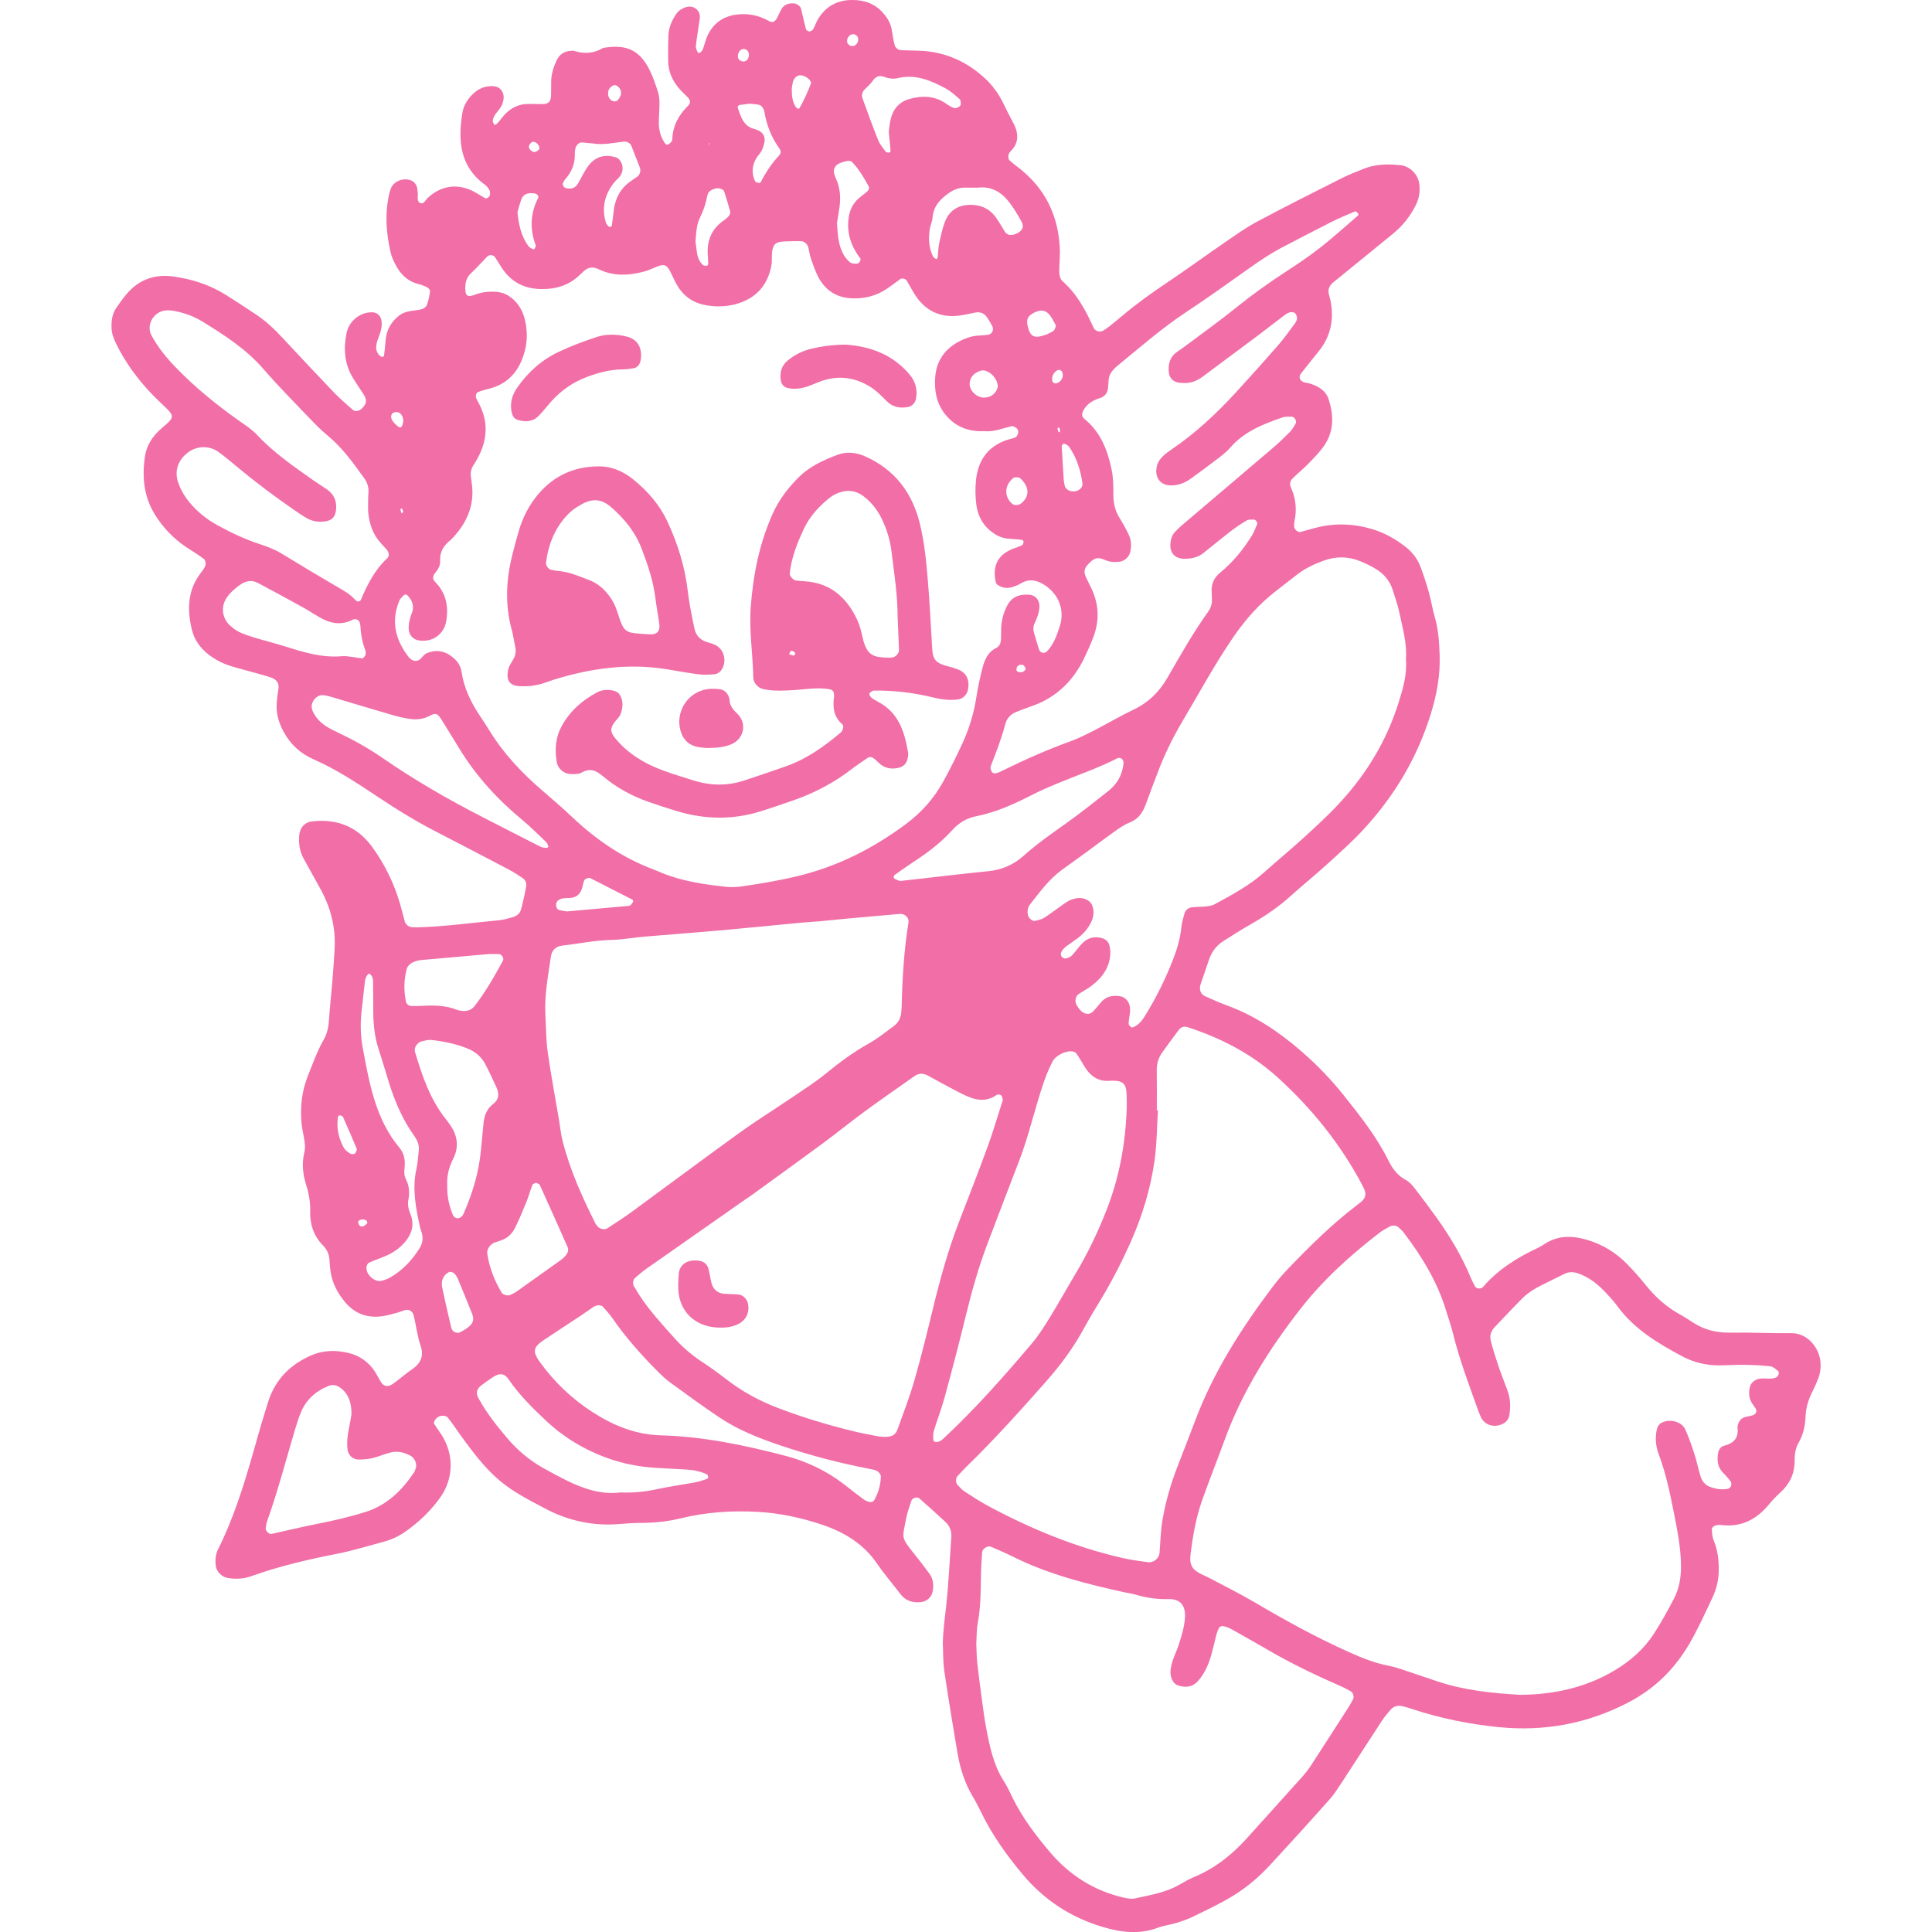 <?xml version="1.0" encoding="UTF-8"?>
<svg id="Layer_1" xmlns="http://www.w3.org/2000/svg" viewBox="0 0 600 600">
  <defs>
    <style>
      .cls-1 {
        fill: #f16ea7;
      }
    </style>
  </defs>
  <path class="cls-1" d="M565.1,421.56c-.7-3.38-3.94-7.57-8.73-7.53-6.36.06-12.72-.26-19.07-.16-4.05.06-7.75-.79-11.16-2.93-1.45-.91-2.87-1.87-4.37-2.7-4.14-2.28-7.58-5.31-10.53-8.99-1.83-2.29-3.79-4.48-5.83-6.59-3.46-3.58-7.6-6.13-12.38-7.57-4.63-1.39-9.15-1.53-13.39,1.27-.61.4-1.24.8-1.9,1.11-6.48,3.03-12.47,6.74-17.2,12.23-.64.74-2.1.53-2.52-.29-.44-.87-.9-1.72-1.27-2.62-2.72-6.59-6.35-12.67-10.48-18.46-2.27-3.18-4.62-6.32-7.01-9.41-.73-.95-1.62-1.91-2.65-2.46-2.51-1.34-4.11-3.41-5.33-5.87-3.71-7.52-8.87-14.05-14.06-20.54-3.98-4.98-8.42-9.55-13.23-13.71-6.88-5.95-14.37-10.97-23.01-14.12-2.29-.83-4.52-1.85-6.75-2.85-1.4-.63-1.91-2.1-1.37-3.7.86-2.55,1.74-5.09,2.61-7.63.82-2.39,2.23-4.36,4.36-5.72,2.89-1.84,5.78-3.67,8.75-5.36,4.48-2.56,8.68-5.46,12.51-8.93,3.63-3.28,7.44-6.35,11.06-9.64,3.8-3.45,7.66-6.87,11.14-10.63,9.77-10.54,16.97-22.59,21.18-36.45,1.8-5.93,2.85-11.83,2.62-18.01-.14-3.92-.38-7.8-1.49-11.6-.75-2.57-1.16-5.25-1.88-7.84-.72-2.58-1.57-5.14-2.5-7.65-.95-2.57-2.57-4.73-4.74-6.41-3.12-2.41-6.51-4.35-10.31-5.47-5.99-1.77-12.02-1.98-18.08-.28-1.41.4-2.82.79-4.24,1.16-.79.2-2-.89-1.95-1.74.02-.48-.02-.98.08-1.45.84-3.71.44-7.29-1.12-10.75-.47-1.03-.1-2.01.57-2.69,1.54-1.57,3.3-2.92,4.82-4.5,1.85-1.94,3.82-3.85,5.25-6.08,2.85-4.42,2.66-9.31,1.08-14.12-.53-1.6-1.77-2.93-3.36-3.75-.65-.33-1.31-.66-2-.89-.69-.23-1.44-.3-2.14-.5-1.4-.41-1.89-1.65-1.06-2.72,1.81-2.31,3.63-4.61,5.48-6.88,3.81-4.69,4.86-10.02,3.68-15.86-.19-.95-.58-1.89-.61-2.85-.02-.66.28-1.45.71-1.97.61-.74,1.44-1.3,2.2-1.92,5.68-4.63,11.38-9.26,17.06-13.9,3.07-2.51,5.49-5.54,7.24-9.12,1.01-2.06,1.28-4.19.99-6.42-.37-2.92-2.88-5.47-5.81-5.79-3.92-.43-7.83-.37-11.56,1.15-2.26.92-4.55,1.79-6.73,2.89-8.73,4.4-17.47,8.79-26.1,13.39-3.44,1.83-6.65,4.11-9.87,6.32-6.05,4.15-11.97,8.49-18.06,12.57-4.88,3.27-9.66,6.67-14.14,10.47-1.31,1.11-2.64,2.18-3.98,3.25-.57.45-1.19.86-1.8,1.26-1.03.68-2.6.3-3.11-.83-2.41-5.39-5.15-10.53-9.7-14.52-.63-.55-.91-1.77-.94-2.69-.06-2.19.24-4.4.19-6.59-.26-10.65-4.4-19.4-12.91-25.96-.96-.74-1.93-1.47-2.8-2.31-.28-.27-.33-.9-.28-1.34.05-.45.27-.98.59-1.29,2.99-2.93,2.52-6.06.7-9.36-1.06-1.92-2.01-3.9-2.99-5.87-1.43-2.88-3.3-5.43-5.67-7.6-5.6-5.15-12.16-8.1-19.8-8.48-2.19-.11-4.39-.05-6.57-.26-.57-.06-1.37-.78-1.54-1.34-.47-1.63-.66-3.35-.96-5.03-.36-1.99-1.36-3.65-2.69-5.12C271.67,1.08,268.36-.05,264.46,0c-4.57.06-7.98,2.01-10.35,5.83-.64,1.03-1,2.22-1.6,3.27-.2.35-.76.66-1.16.67-.35.01-.95-.36-1.03-.67-.58-2.12-1.03-4.26-1.55-6.39-.19-.78-1.3-1.61-2.21-1.66-1.54-.08-2.94.26-3.81,1.66-.51.83-.85,1.75-1.3,2.61-.77,1.51-1.45,1.88-2.82,1.12-3.11-1.73-6.4-2.36-9.91-1.91-4.22.54-7.26,2.76-9.03,6.61-.61,1.32-.9,2.79-1.41,4.16-.15.4-.51.74-.85,1.03-.15.13-.65.14-.67.07-.28-.66-.74-1.38-.67-2.03.33-2.91.85-5.79,1.24-8.69.32-2.42-1.93-4.22-4.27-3.47-1.18.38-2.24.98-2.97,2.03-1.43,2.04-2.41,4.27-2.51,6.78-.1,2.68-.12,5.38-.07,8.06.06,3.04,1.22,5.72,3.11,8.06.92,1.13,2.03,2.1,3.04,3.17.77.81.85,1.73.01,2.55-2.92,2.85-4.71,6.2-4.88,10.33,0,.24-.03.53-.17.7-.29.34-.62.68-1,.91-.54.33-.87.07-1.2-.44-1.27-1.9-1.82-4-1.82-6.24,0-1.95.21-3.91.2-5.86,0-1.21-.06-2.48-.43-3.62-.74-2.32-1.54-4.66-2.6-6.84-3.53-7.27-8.53-7.9-14.5-6.91-2.87,1.77-5.91,1.89-9.06.89-.22-.07-.48-.02-.73-.01-2.17.06-3.75,1.09-4.64,3.03-.92,2-1.62,4.1-1.66,6.34-.03,1.47,0,2.94-.04,4.4-.05,1.98-.76,2.77-2.51,2.78-1.47.01-2.93,0-4.4-.03-2.86-.06-5.24,1.05-7.24,3.02-.69.68-1.25,1.5-1.88,2.24-.3.36-.6.73-.96,1.04-.16.13-.64.19-.67.13-.2-.4-.5-.87-.45-1.28.28-2.05,2.21-3.18,2.91-5,.55-1.4.76-2.91-.1-4.23-.89-1.38-2.39-1.56-3.9-1.43-2.04.17-3.73,1.08-5.17,2.5-1.61,1.59-2.81,3.52-3.16,5.7-1.4,8.6-.89,16.66,7.01,22.4.57.41,1.02,1.03,1.38,1.65.22.38.2.92.18,1.39-.02.7-1.02,1.4-1.52,1.12-.83-.47-1.66-.95-2.48-1.46-5.29-3.3-10.92-2.79-15.37,1.41-.68.65-1.23,2-2.23,1.58-1.32-.54-.68-2.08-.84-3.2-.11-.72-.09-1.5-.38-2.14-.29-.62-.81-1.29-1.41-1.57-2.61-1.22-5.84.11-6.66,2.63-.15.46-.3.93-.41,1.41-1.39,6.09-.96,12.16.42,18.17.32,1.41.97,2.77,1.66,4.06,1.56,2.92,3.81,5.04,7.16,5.82.92.22,1.83.61,2.67,1.07.37.21.83.81.77,1.16-.21,1.44-.48,2.9-.99,4.25-.22.58-1.02,1.14-1.66,1.31-1.41.37-2.91.38-4.33.73-.92.23-1.88.64-2.62,1.22-2.39,1.89-3.89,4.34-4.17,7.45-.15,1.69-.32,3.38-.52,5.06-.02.13-.29.31-.44.32-.23,0-.51-.06-.69-.2-1.06-.82-1.43-2.03-1.29-3.24.14-1.18.61-2.33,1.04-3.46.53-1.4.78-2.81.59-4.3-.19-1.55-1.36-2.63-2.97-2.64-3.66-.03-7.11,2.71-7.87,6.41-1.02,4.95-.68,9.74,2.07,14.15,1.03,1.66,2.13,3.28,3.2,4.91,1.16,1.77,1,2.98-.6,4.49-.76.72-2.04.97-2.67.4-2-1.78-4.06-3.51-5.91-5.44-5.42-5.65-10.76-11.37-16.09-17.09-2.51-2.7-5.18-5.2-8.26-7.23-3.06-2.02-6.12-4.05-9.23-6-5.06-3.17-10.64-4.95-16.51-5.73-5.12-.68-9.74.71-13.41,4.47-1.52,1.56-2.77,3.4-4.04,5.19-1.32,1.87-1.63,4.03-1.55,6.29.06,1.77.64,3.34,1.4,4.89,2.82,5.76,6.55,10.89,10.96,15.52,1.52,1.59,3.14,3.08,4.72,4.62,2.17,2.13,2.19,2.87.14,4.73-1.09.98-2.26,1.89-3.24,2.96-1.86,2.02-3.17,4.42-3.58,7.11-.98,6.45-.41,12.66,3.19,18.37,2.52,4,5.72,7.3,9.63,9.93,1.82,1.22,3.73,2.33,5.47,3.66.43.33.66,1.39.48,1.96-.28.9-.94,1.7-1.52,2.47-4.04,5.35-4.21,11.32-2.71,17.49.77,3.17,2.6,5.77,5.22,7.78,1.96,1.5,4.11,2.65,6.45,3.42,1.86.61,3.76,1.08,5.64,1.61,2.35.66,4.73,1.26,7.05,2.01,1.89.61,2.9,1.76,2.51,3.81-.27,1.43-.41,2.9-.51,4.36-.23,3.28.74,6.26,2.33,9.1,2.12,3.77,5.22,6.5,9.11,8.21,7.21,3.17,13.72,7.49,20.23,11.84,5.9,3.95,11.96,7.62,18.28,10.87,7.39,3.81,14.76,7.65,22.12,11.52,1.51.79,2.94,1.74,4.35,2.69.88.6,1.22,1.63,1.05,2.59-.43,2.4-.97,4.78-1.6,7.14-.34,1.24-1.33,2.04-2.58,2.38-1.41.38-2.84.83-4.29.96-8.52.78-17,2-25.56,2.2-.48.01-.97-.04-1.46-.06-.89-.04-1.95-.82-2.18-1.66-.52-1.88-.97-3.79-1.52-5.66-1.88-6.39-4.77-12.31-8.7-17.68-4.6-6.28-10.94-8.73-18.61-7.85-2.33.27-3.83,2-4,4.49-.16,2.49.15,4.86,1.4,7.08,1.69,2.98,3.28,6.01,4.97,8.98,3.33,5.89,5.01,12.18,4.65,18.96-.2,3.66-.48,7.32-.78,10.97-.29,3.65-.73,7.29-.96,10.95-.14,2.23-.51,4.33-1.63,6.31-2.05,3.63-3.46,7.53-4.98,11.4-1.75,4.44-2.31,8.98-2.01,13.66.11,1.7.42,3.39.76,5.06.34,1.7.57,3.39.16,5.09-.84,3.45-.38,6.85.65,10.13.82,2.61,1.25,5.21,1.19,7.93-.1,4.09,1.06,7.74,3.99,10.68,1.28,1.29,1.91,2.79,2.01,4.57.07,1.22.15,2.44.34,3.65.54,3.47,2.11,6.45,4.32,9.17,3.26,4.01,7.43,5.38,12.42,4.48,1.44-.26,2.85-.68,4.27-1.07.7-.19,1.37-.51,2.08-.72,1.2-.36,2.41.33,2.74,1.72.73,3.09,1.09,6.29,2.1,9.27,1.16,3.42,0,5.61-2.73,7.48-1.61,1.11-3.11,2.38-4.66,3.57-.39.3-.78.59-1.18.87-1.52,1.06-2.85.86-3.73-.58-.64-1.04-1.17-2.15-1.83-3.18-1.95-3.02-4.76-4.99-8.17-5.82-3.85-.93-7.75-.93-11.51.68-6.66,2.85-11.33,7.58-13.53,14.54-1.54,4.89-2.98,9.82-4.37,14.76-2.99,10.59-6.22,21.09-11.16,30.98-.8,1.6-.91,3.28-.74,5,.18,1.91,1.88,3.62,3.81,3.92,2.46.38,4.86.28,7.23-.57,8.77-3.15,17.81-5.22,26.94-7.02,4.79-.95,9.46-2.42,14.19-3.68,2.38-.64,4.61-1.65,6.63-3.06,4.24-2.97,7.97-6.5,10.96-10.72,4.44-6.27,4.23-14.29-.36-20.51-.56-.76-1.08-1.56-1.57-2.37-.1-.17-.03-.5.06-.71.41-.97,1.23-1.59,2.2-1.74.63-.1,1.6.07,1.95.5,1.38,1.69,2.57,3.54,3.85,5.32,10.4,14.54,14.41,16.66,26.8,23.18.22.11.44.23.66.34,6.95,3.45,14.28,4.92,22.04,4.27,2.19-.18,4.39-.34,6.59-.35,4.18-.01,8.28-.41,12.35-1.4,7.89-1.93,15.93-2.49,24.04-2.03,6.88.39,13.57,1.83,20.07,4.03,6.86,2.32,12.81,5.96,17.01,12.12,2.2,3.23,4.79,6.19,7.14,9.31,1.65,2.19,3.85,2.85,6.46,2.57,1.73-.18,3.25-1.5,3.58-3.16.39-1.99.27-3.94-.94-5.62-1.57-2.18-3.23-4.3-4.91-6.39-4.21-5.24-3.44-4.86-2.38-10.7.34-1.91,1.07-3.75,1.65-5.61.27-.86,1.82-1.32,2.46-.75,2.73,2.44,5.48,4.86,8.15,7.36,1.31,1.22,1.91,2.84,1.79,4.64-.5,7.31-.84,14.65-1.65,21.93-.41,3.65-.91,7.27-.99,10.95.14,2.93.04,5.89.47,8.78,1.24,8.46,2.65,16.89,4.07,25.32.82,4.85,2.26,9.5,4.83,13.75,1.01,1.67,1.88,3.43,2.74,5.18,3.36,6.86,7.78,12.99,12.65,18.83,6.61,7.91,14.82,13.33,24.72,16.32,5.78,1.74,11.43,2.47,17.24.32,1.82-.68,3.8-.92,5.67-1.48,1.63-.49,3.27-1.03,4.81-1.76,3.75-1.79,7.5-3.59,11.12-5.62,2.55-1.43,4.99-3.1,7.26-4.93,2.28-1.84,4.4-3.9,6.38-6.05,6.14-6.65,12.22-13.35,18.22-20.12,1.61-1.82,2.9-3.93,4.24-5.97,4.02-6.13,7.97-12.31,12-18.44.8-1.22,1.76-2.34,2.73-3.44.87-.99,2.08-1.3,3.33-1.06,1.19.23,2.36.62,3.52,1,8.63,2.84,17.49,4.62,26.51,5.53,14.23,1.44,27.7-1.02,40.45-7.68,8.07-4.22,14.21-10.24,18.79-18.02,2.73-4.65,4.92-9.55,7.22-14.41,1.42-2.98,2.05-5.93,2.01-9.18-.03-2.97-.39-5.82-1.55-8.59-.45-1.09-.53-2.36-.61-3.56-.02-.35.47-.93.84-1.06.67-.23,1.45-.33,2.15-.25,6.18.75,10.91-1.75,14.76-6.39,1.09-1.31,2.27-2.57,3.53-3.71,2.89-2.61,4.42-5.79,4.44-9.69,0-1.98.17-3.94,1.19-5.68,1.54-2.61,2.1-5.47,2.22-8.43.11-2.76.95-5.26,2.19-7.69.66-1.3,1.25-2.65,1.77-4.02.79-2.11.9-4.28.44-6.5ZM129.12,455.93c-.18.45-.27.96-.54,1.36-3.77,5.6-8.4,10.15-15.03,12.25-4.9,1.55-9.89,2.7-14.93,3.69-4.79.94-9.54,2.1-14.31,3.15-.8.17-1.95-1.05-1.79-1.87.13-.72.2-1.46.45-2.14,3.38-9.44,5.87-19.14,8.75-28.73.49-1.64,1.01-3.27,1.65-4.85,1.65-4.08,4.67-6.8,8.72-8.4,1.2-.48,2.41-.25,3.48.5,2.39,1.67,3.66,4.37,3.58,8.43-.16.88-.44,2.56-.78,4.23-.45,2.17-.69,4.34-.45,6.55.19,1.74,1.59,3.18,3.42,3.17,1.45,0,2.93-.11,4.33-.44,1.89-.45,3.7-1.26,5.59-1.74,2.23-.57,4.35-.05,6.35,1.07,1.2.67,1.98,2.59,1.52,3.78ZM403.32,178.08c2.37-1.76,5.02-2.97,7.8-3.98,3.88-1.4,7.67-1.33,11.43.23,1.57.65,3.12,1.4,4.58,2.27,2.6,1.55,4.51,3.73,5.41,6.68.71,2.33,1.57,4.64,2.06,7.02.98,4.77,2.42,9.49,2.02,14.47.41,4.72-.93,9.17-2.33,13.6-3.74,11.86-10.07,22.22-18.51,31.27-3.49,3.75-7.29,7.22-11.08,10.68-3.97,3.62-8.13,7.03-12.14,10.62-4.6,4.12-10,6.98-15.37,9.9-.82.44-1.85.57-2.8.67-1.45.16-2.93.07-4.36.29-.97.15-1.84.79-2.14,1.8-.41,1.4-.84,2.82-.99,4.26-.35,3.44-1.28,6.73-2.52,9.92-2.39,6.15-5.29,12.07-8.78,17.68-.9,1.45-1.93,2.85-3.62,3.52-.21.09-.58.13-.71.02-.31-.28-.75-.66-.75-1.01-.04-1.93.81-3.81.27-5.8-.39-1.44-1.51-2.61-3-2.82-2.32-.33-4.37.09-5.94,1.99-.78.94-1.55,1.89-2.38,2.77-1.03,1.08-2.67.95-3.86-.3-.5-.52-.92-1.13-1.28-1.76-.61-1.08-.31-2.71.61-3.32,1.42-.95,2.95-1.74,4.29-2.79,3.2-2.5,5.42-5.63,5.59-9.86.03-.72-.08-1.46-.21-2.18-.23-1.32-1.03-2.17-2.31-2.55-2.31-.69-4.39-.19-6.08,1.47-1.21,1.19-2.15,2.65-3.33,3.88-.46.48-1.22.77-1.9.93-.36.09-.97-.17-1.22-.47-.26-.32-.42-.98-.26-1.32.29-.64.76-1.27,1.31-1.71,1.34-1.06,2.8-1.97,4.15-3.02,1.76-1.37,3.13-3.07,4.07-5.11.99-2.15.64-5-.79-6.12-1.74-1.35-3.73-1.19-5.57-.49-1.34.51-2.5,1.49-3.7,2.32-1.61,1.1-3.13,2.33-4.79,3.35-.8.49-1.81.66-2.74.9-.77.19-1.94-.78-2.16-1.61-.34-1.27-.18-2.54.58-3.49,3.04-3.81,5.88-7.82,9.9-10.73,2.57-1.86,5.16-3.71,7.72-5.58,2.76-2.02,5.48-4.1,8.27-6.07,1.59-1.12,3.19-2.33,4.98-3.02,2.8-1.09,4.18-3.16,5.13-5.8,1.24-3.44,2.56-6.86,3.86-10.28,2.09-5.49,4.71-10.73,7.71-15.78,5.11-8.61,9.87-17.43,15.54-25.7,3.76-5.5,8.1-10.4,13.38-14.46,2.33-1.78,4.6-3.64,6.95-5.39ZM174.48,293.68c5.09-.57,10.11-1.65,15.26-1.77,3.4-.08,6.79-.71,10.2-1.01,8.02-.69,16.05-1.27,24.07-1.99,8.26-.74,16.52-1.58,24.78-2.36,1.94-.18,3.9-.27,5.84-.45,2.92-.26,5.83-.58,8.74-.85,5.35-.49,10.7-.96,16.04-1.42,1.61-.14,2.97,1.14,2.73,2.62-1.4,8.69-1.93,17.46-2.12,26.25-.01.49-.07.97-.1,1.46-.12,1.79-.79,3.35-2.25,4.42-2.56,1.88-5.03,3.91-7.79,5.45-4.72,2.63-9.01,5.78-13.18,9.2-3.38,2.78-7.11,5.14-10.74,7.61-5.45,3.7-11.06,7.18-16.4,11.03-11.09,8-22.03,16.2-33.06,24.27-2.55,1.87-5.22,3.59-7.87,5.32-.97.63-2.62.14-3.24-.82-.13-.21-.32-.38-.43-.59-4.17-8.3-7.97-16.75-10.26-25.78-.54-2.12-.73-4.32-1.09-6.48-1.18-6.97-2.51-13.92-3.5-20.91-.54-3.85-.51-7.78-.74-11.67-.33-6.16.86-12.17,1.73-18.21.27-1.83,1.51-3.1,3.38-3.31ZM172.74,281.49c-.12-.7-.02-1.41.67-1.91,1.07-.78,2.31-.65,3.5-.7,2.31-.11,3.49-1.41,3.99-3.54.16-.7.29-1.44.62-2.06.17-.32.74-.46,1.16-.61.21-.07.5-.03.71.08,4.32,2.18,8.64,4.38,12.94,6.6.18.09.37.48.31.62-.18.41-.46.79-.77,1.12-.14.16-.44.23-.67.25-6.05.55-12.11,1.09-19.11,1.71-.25-.04-1.45-.16-2.59-.47-.33-.09-.67-.68-.75-1.09ZM279.85,273.57c-.64.07-1.34-.37-1.99-.64-.18-.08-.24-.41-.36-.62.11-.19.17-.45.33-.57,1.38-.99,2.76-1.99,4.19-2.93,4.91-3.22,9.73-6.56,13.68-10.98,2.02-2.27,4.51-3.75,7.47-4.34,6.3-1.25,12.04-3.92,17.72-6.81,2.39-1.22,4.86-2.29,7.34-3.32,6.31-2.62,12.8-4.79,18.9-7.94.32-.16.98,0,1.28.25.31.27.56.84.53,1.26-.32,3.58-1.94,6.53-4.75,8.74-4.22,3.32-8.43,6.68-12.79,9.8-4.58,3.27-9.21,6.45-13.4,10.21-3.2,2.88-6.85,4.47-11.18,4.89-9,.88-17.97,2.02-26.96,2.99ZM336.48,127.41c1.15-2.08,2.99-3.12,5.17-3.8,1.57-.49,2.33-1.68,2.48-3.28.07-.73.12-1.46.15-2.19.07-1.57.87-2.76,1.94-3.82.17-.17.35-.34.54-.5,7.01-5.71,13.79-11.7,21.36-16.72,6.72-4.45,13.3-9.14,19.87-13.82,3.39-2.41,6.84-4.71,10.54-6.63,4.99-2.58,9.96-5.21,14.98-7.73,2.39-1.2,4.87-2.24,7.34-3.28.2-.08.69.39.96.68.1.1.03.54-.11.65-3.89,3.35-7.69,6.8-11.72,9.96-3.46,2.71-7.13,5.16-10.82,7.56-5.33,3.48-10.48,7.17-15.44,11.18-4.56,3.69-9.34,7.11-14.03,10.63-1.37,1.03-2.76,2.03-4.17,3-2.02,1.39-2.67,3.37-2.59,5.72.09,2.57,1.53,3.93,4.38,3.91,2.17.17,4.23-.51,6.06-1.86,5.7-4.22,11.38-8.45,17.06-12.7,2.93-2.2,5.8-4.49,8.74-6.68,1.37-1.01,2.77-.98,3.27-.11.56.96.39,1.92-.2,2.72-1.73,2.36-3.43,4.76-5.35,6.97-4.34,4.98-8.75,9.89-13.22,14.75-5.97,6.5-12.4,12.5-19.72,17.48-1.01.69-2.03,1.4-2.88,2.25-.67.67-1.3,1.52-1.61,2.4-1.18,3.43.35,7.01,5.06,6.57,2-.18,3.79-.98,5.39-2.14,2.77-2.01,5.53-4.03,8.24-6.12,1.35-1.04,2.75-2.1,3.86-3.38,4.34-5.05,10.24-7.35,16.26-9.44.88-.31,1.91-.23,2.88-.24.9-.01,1.67,1.42,1.2,2.18-.51.82-.95,1.73-1.61,2.41-1.72,1.74-3.47,3.45-5.33,5.03-9.48,8.1-19,16.15-28.5,24.23-.74.63-1.45,1.31-2.09,2.04-.83.94-1.2,2.1-1.33,3.34-.31,2.93,1.26,4.8,4.05,4.89,2.28.07,4.39-.36,6.21-1.79,2.88-2.27,5.69-4.62,8.6-6.86,1.54-1.18,3.16-2.27,4.84-3.25.57-.33,1.4-.23,2.12-.26.68-.03,1.35.93,1.09,1.5-.5,1.11-.9,2.28-1.52,3.31-2.7,4.4-5.93,8.39-9.94,11.67-1.84,1.51-2.76,3.36-2.66,5.73.03.73.03,1.47.08,2.2.11,1.52-.22,2.88-1.12,4.14-4.69,6.58-8.68,13.6-12.7,20.59-2.51,4.38-5.9,7.69-10.5,9.88-4.19,2-8.19,4.38-12.32,6.5-2.39,1.22-4.81,2.44-7.33,3.35-7.14,2.58-14.05,5.65-20.85,9-.66.33-1.32.67-2.02.86-.41.11-1.01.09-1.32-.15-.32-.25-.43-.81-.56-1.25-.07-.22-.05-.5.04-.72,1.67-4.33,3.36-8.65,4.54-13.15.46-1.73,1.63-3,3.31-3.69,1.58-.65,3.18-1.24,4.8-1.8,7.59-2.62,12.9-7.75,16.35-14.89,1.06-2.2,2.07-4.44,2.92-6.72,1.78-4.79,1.71-9.58-.34-14.29-.68-1.57-1.54-3.06-2.19-4.63-.51-1.22-.24-2.41.69-3.37,1.01-1.06,2-2.24,3.66-2.07.7.07,1.39.4,2.06.67,1.41.56,2.85.6,4.32.4,1.36-.18,2.78-1.43,3.13-2.76.52-1.96.44-3.91-.44-5.73-.85-1.75-1.8-3.47-2.83-5.13-1.33-2.15-1.88-4.43-1.89-6.95,0-2.68-.01-5.42-.55-8.03-1.26-6.07-3.45-11.73-8.53-15.8-.81-.65-.73-1.71-.22-2.64ZM315.69,208.21c-.01-.41-.02-.96.22-1.21.52-.54,1.28-.75,1.96-.37.33.19.47.7.7,1.07-.37.88-1.33,1.29-2.35.95-.21-.07-.53-.28-.54-.44ZM330.9,137.92c.41.23.87.47,1.13.84,2.37,3.46,3.6,7.34,4.15,11.46.14,1.03-1.01,2.21-2.28,2.36-1.73.21-3.08-.61-3.3-2.01-.07-.47-.2-.95-.24-1.42-.23-3.6-.44-7.19-.65-10.67.22-.3.31-.56.48-.62.21-.07.52-.05.71.06ZM329.24,114.94c.18.14.43.23.53.41.82,1.51-.14,3.43-1.92,3.74-.31.05-.97-.37-1.03-.66-.3-1.55.36-2.83,1.73-3.54.17-.09.46.03.69.06ZM329.26,133.87c.02.12-.31.29-.47.43-.14-.39-.32-.78-.38-1.19-.02-.11.31-.28.48-.42.13.39.31.78.37,1.18ZM321.31,97.02c2.15-1.02,3.67-.69,5,1.23.67.97,1.17,2.05,1.65,2.91-.33.73-.4,1.32-.73,1.54-.79.53-1.66.98-2.55,1.29-3.61,1.26-4.82.58-5.59-3.02-.4-1.89.22-3,2.22-3.95ZM317.04,156.4c-.71.55-2.03.6-2.67.07-2.37-1.94-2.69-5.62.35-8.04.18-.14.46-.14.69-.21.46.08,1.07-.01,1.36.25,3.03,2.72,3.04,5.8.28,7.92ZM302.3,58.25v.02c.49,0,.98.05,1.47,0,4.39-.5,7.52,1.62,9.97,4.95,1.3,1.76,2.41,3.66,3.49,5.58.96,1.71.21,3.1-1.93,3.91-1.4.53-2.59.27-3.25-.78-.92-1.44-1.72-2.96-2.71-4.34-2-2.79-4.8-4.06-8.21-3.97-3.5.08-6.18,1.68-7.52,4.9-.93,2.23-1.41,4.65-1.93,7.03-.31,1.41-.3,2.9-.47,4.35-.03.22-.25.41-.39.61-.35-.26-.84-.45-1.02-.8-1.39-2.72-1.48-5.64-1.05-8.58.18-1.2.79-2.35.87-3.55.22-3.23,1.99-5.33,4.45-7.2,1.85-1.4,3.73-2.24,6.05-2.11.73.04,1.47,0,2.2,0ZM309.86,119.81c.03.44-.14.95-.36,1.36-.88,1.65-2.32,2.35-4.16,2.31-1.84-.14-3.67-1.61-4.14-3.51-.16-.65-.04-1.44.18-2.09.51-1.47,1.73-2.26,3.14-2.74.42-.15.96-.16,1.4-.04,2.04.58,3.79,2.66,3.94,4.7ZM268.44,27.87c.81-.89,1.82-1.64,2.48-2.62.94-1.39,1.99-2.02,3.64-1.39,1.39.53,2.84.75,4.29.4,5.36-1.3,10.06.67,14.6,3.07,1.68.89,3.17,2.21,4.6,3.5.38.35.45,1.5.17,1.96-.3.48-1.29.9-1.84.77-.9-.21-1.74-.82-2.53-1.36-3.72-2.58-7.78-2.58-11.86-1.32-2.7.84-4.48,2.9-5.25,5.63-.46,1.62-.57,3.33-.73,4.35.23,2.36.39,4.05.55,5.73.06.65-.24.91-.9.76-.22-.05-.52-.09-.62-.24-.82-1.19-1.82-2.32-2.34-3.63-1.71-4.27-3.27-8.61-4.84-12.93-.35-.96-.12-1.92.58-2.69ZM264.6,10.66c1.02-.19,1.93.54,1.93,1.53,0,1.03-.66,1.93-1.53,2.09-1,.18-1.95-.56-1.94-1.53,0-.99.7-1.93,1.54-2.09ZM260.48,50.83c.86-.41,1.8-.68,2.74-.86.43-.08,1.09.03,1.37.32,2.2,2.29,3.8,5.01,5.29,7.78.15.28-.15,1.01-.46,1.3-.88.83-1.91,1.49-2.81,2.29-1.9,1.7-2.82,3.83-3.11,6.39-.52,4.64.92,8.6,3.68,12.21.32.42-.39,1.62-1.01,1.63-.7,0-1.54.02-2.05-.34-.77-.54-1.42-1.33-1.93-2.14-1.86-3.02-2.02-6.45-2.26-10.09.19-1.21.4-2.65.65-4.09.59-3.43.48-6.78-1.07-9.99-.21-.43-.33-.91-.46-1.38-.33-1.14.23-2.45,1.43-3.02ZM246.23,25.56c.22-1.01.82-1.8,1.79-2.11,1.15-.36,3.15.69,3.68,1.78.1.2.24.48.17.65-1.02,2.67-2.2,5.27-3.6,7.77-.05.1-.39.12-.55.06-.21-.09-.43-.25-.56-.45-1.14-1.69-1.27-3.62-1.27-5.83.08-.46.18-1.18.33-1.88ZM230.7,15.23c.98-.17,1.86.62,1.88,1.69.03,1.18-.58,2.05-1.51,2.16-1.06.12-1.99-.68-1.93-1.66.07-1.15.7-2.04,1.56-2.19ZM229.97,32.56c.96-.13,1.92-.24,2.87-.35,1,.11,1.98.14,2.92.35.42.09.83.5,1.1.87.28.38.46.87.54,1.34.69,4.15,2.19,7.95,4.67,11.38.41.57.54,1.44-.03,2.04-2.34,2.49-4.21,5.29-5.75,8.33-.09.18-.45.38-.61.33-.43-.12-1.05-.28-1.2-.6-1.09-2.37-.96-4.74.33-7,.48-.84,1.24-1.52,1.69-2.38.44-.84.72-1.8.91-2.74.31-1.58-.42-2.92-1.83-3.58-.44-.2-.9-.38-1.37-.51-3.37-.86-4.11-3.79-5.08-6.52-.18-.5.24-.9.84-.98ZM220.45,44.58l-.24.34-.11-.4.35.06ZM217.4,67.57c1.09-2.19,1.82-4.48,2.28-6.88.26-1.33,1.42-1.87,2.65-2.18.87-.22,2.35.26,2.56.92.66,2.07,1.32,4.14,1.88,6.24.1.4-.11,1-.38,1.35-.44.56-1.02,1.03-1.61,1.44-3.78,2.59-5.28,6.22-4.98,10.69.06.96.14,1.93.14,2.89,0,.18-.31.52-.47.51-.43-.02-1-.04-1.26-.31-1.07-1.06-1.59-2.43-1.79-3.91-.16-1.2-.31-2.41-.43-3.31.21-2.74.29-5.19,1.4-7.43ZM188.95,28.2c.19-.86,1.28-1.81,2.01-1.77.75.04,1.74,1.05,1.87,1.95.04.23,0,.48,0,1.06-.18.33-.43,1-.86,1.53-.61.77-1.77.64-2.44-.11-.72-.8-.8-1.69-.58-2.66ZM175.62,55.57c2.04-2.3,3.02-4.96,2.9-8.04-.02-.48.11-.96.18-1.44.12-.88,1.19-1.92,1.95-1.86,1.21.09,2.42.22,3.4.31,3.43.56,6.54-.21,9.68-.56.98-.11,2.02.49,2.35,1.33.89,2.26,1.78,4.53,2.66,6.8.32.83-.03,2.16-.7,2.66-.78.58-1.61,1.09-2.4,1.66-2.94,2.13-4.49,5.07-4.98,8.61-.23,1.67-.4,3.35-.64,5.01-.02.16-.29.39-.47.4-.22.02-.54-.07-.67-.23-.3-.36-.63-.76-.75-1.2-1.33-4.56-.31-8.65,2.58-12.32.6-.76,1.44-1.35,1.95-2.15.83-1.3.94-2.78.23-4.17-.31-.6-.88-1.28-1.49-1.47-3.34-1.09-6.35-.39-8.53,2.4-1.33,1.7-2.25,3.74-3.34,5.63-.81,1.4-1.97,1.88-3.72,1.5-.7-.15-1.27-1.12-.96-1.64.25-.41.44-.88.76-1.23ZM165.02,44.23c.14-.15.46-.21.69-.19.92.09,1.82,1.08,1.81,1.95-.08.2-.1.49-.26.59-.38.26-.82.63-1.23.63-.97,0-1.96-1.09-1.76-1.87.1-.41.45-.79.75-1.11ZM161.87,62.01c.61-1.69,1.91-2.25,4.14-1.94.8.11,1.41.83,1.12,1.4-2.44,4.79-2.65,9.68-.76,14.7.07.18-.06.46-.14.67-.08.2-.18.48-.34.53-.2.06-.5-.02-.69-.14-.4-.24-.87-.47-1.13-.84-2.19-3.04-2.98-6.55-3.37-10.48.34-1.16.68-2.56,1.17-3.9ZM126.64,184.99c1.45,1.55,2.05,3.38,1.27,5.37-.64,1.63-1.04,3.23-.98,4.98.07,1.8,1.27,3.23,3.08,3.54,4.24.71,7.9-1.87,8.58-6.03.75-4.6-.07-8.73-3.49-12.16-.75-.75-.79-1.74-.06-2.62.96-1.15,1.75-2.42,1.66-3.96-.17-2.72,1.09-4.66,3.09-6.29.56-.46,1.05-1.02,1.53-1.58,4.05-4.65,6.1-9.95,5.18-16.2-.11-.72-.2-1.45-.28-2.18-.13-1.26.14-2.42.86-3.47.28-.4.53-.83.77-1.25,3.67-6.17,4.09-12.41.39-18.73-.24-.41-.46-.9-.46-1.35,0-.43.22-1.1.53-1.23,1.12-.47,2.3-.8,3.49-1.09,6.13-1.49,9.51-5.68,11.12-11.48.93-3.35.88-6.78.04-10.16-.54-2.16-1.53-4.11-3.13-5.72-1.61-1.62-3.5-2.61-5.82-2.76-2.22-.14-4.35.08-6.47.89-2.37.9-3.05.35-3.04-1.96,0-1.77.32-3.33,1.71-4.63,1.78-1.66,3.4-3.49,5.1-5.24.68-.7,1.94-.57,2.5.29.67,1.02,1.28,2.07,1.94,3.09,2.88,4.45,6.95,6.63,12.28,6.71,4.63.08,8.67-1.15,12.04-4.4.7-.68,1.4-1.39,2.23-1.87.58-.34,1.38-.44,2.06-.38.71.07,1.4.42,2.06.72,4.48,2.02,9.05,1.7,13.62.49,1.41-.37,2.73-1.06,4.1-1.58,2.16-.82,3-.47,4.05,1.64.76,1.53,1.43,3.12,2.32,4.56,2.05,3.3,5.1,5.25,8.9,5.87,3.41.56,6.82.43,10.15-.69,5.32-1.79,8.57-5.43,9.84-10.87.17-.71.28-1.45.28-2.18-.03-6.22,1.03-6.06,6.33-6.17.97-.02,1.95-.03,2.93,0,.77.02,1.84.95,2.07,1.83.3,1.18.43,2.41.83,3.55.73,2.06,1.41,4.18,2.47,6.08,2.34,4.16,5.96,6.26,10.83,6.3,3.8.04,7.25-.91,10.37-3.05,1.4-.96,2.76-1.99,4.14-2.99.45-.33,1.63-.02,1.95.52.87,1.47,1.65,2.98,2.57,4.41,3.05,4.73,7.4,7,13.03,6.53,1.93-.16,3.83-.69,5.75-1.04,1.63-.29,2.86.35,3.73,1.7.53.82,1.03,1.66,1.47,2.52.62,1.2-.08,2.55-1.38,2.71-.97.12-1.94.19-2.92.24-2,.1-3.86.75-5.6,1.62-4.74,2.37-7.5,6.16-7.83,11.53-.25,4.01.4,7.8,2.95,11.08,3.09,3.98,7.22,5.68,12.32,5.45,2.88.3,5.62-.85,8.45-1.54.39-.09.94.18,1.32.43.67.42.91,1.13.68,1.87-.13.43-.4.99-.76,1.15-.87.39-1.85.54-2.76.85-6,2.07-8.96,6.51-9.53,12.62-.23,2.42-.2,4.91.1,7.32.46,3.79,2.26,6.93,5.52,9.09,1.44.96,3.04,1.55,4.8,1.63,1.21.05,2.42.19,3.63.31.66.07.88.45.64,1.06-.08.22-.16.51-.33.6-.63.31-1.29.59-1.96.81-5.3,1.71-7.41,5.24-6.27,10.58.17.82.85,1.16,1.51,1.46,1.15.52,2.39.56,3.58.19.92-.28,1.86-.62,2.68-1.12,2.67-1.63,5.15-1.04,7.54.55,4.39,2.93,6.2,7.85,4.57,12.81-.91,2.77-1.87,5.59-3.99,7.75-.28.29-.87.48-1.27.41-.41-.07-.95-.45-1.08-.82-.56-1.6-.96-3.26-1.5-4.87-.41-1.22-.5-2.4.07-3.55.76-1.55,1.34-3.13,1.47-4.88.16-2.18-1.21-3.85-3.31-3.94-3.61-.15-5.66,1.03-7.05,4.09-1.03,2.26-1.55,4.62-1.53,7.11,0,.98,0,1.95-.07,2.93-.07,1.01-.46,1.92-1.42,2.4-2.69,1.33-3.7,3.81-4.36,6.46-.7,2.84-1.37,5.71-1.8,8.6-.77,5.12-2.25,10.01-4.41,14.69-1.84,3.99-3.8,7.93-5.92,11.78-2.86,5.2-6.73,9.56-11.51,13.13-10.31,7.7-21.56,13.35-34.14,16.33-5.48,1.3-11.02,2.23-16.58,3.04-1.68.25-3.43.36-5.12.18-6.81-.73-13.59-1.7-20-4.31-.91-.37-1.79-.78-2.71-1.12-9.54-3.57-17.73-9.22-25.1-16.16-3.02-2.85-6.15-5.58-9.31-8.28-6.35-5.44-12.03-11.46-16.43-18.61-1.02-1.67-2.1-3.3-3.19-4.93-2.73-4.12-4.79-8.51-5.52-13.45-.35-2.36-1.88-3.95-3.76-5.18-2.2-1.43-4.64-1.52-7.01-.52-.84.35-1.41,1.3-2.15,1.92-.76.64-2.03.61-2.68.01-.18-.16-.43-.26-.58-.44-4.24-5.35-5.85-11.19-3.14-17.76.26-.63.83-1.16,1.33-1.66.42-.41.92-.35,1.29.04ZM124.34,158.25c-.02-.11.31-.28.48-.42.14.4.28.81.43,1.21-.18.13-.36.27-.54.4-.13-.4-.31-.79-.37-1.19ZM122.16,128.19c1.18-.54,2.34-.07,2.83,1.2.16.43.2.91.29,1.37-.11.45-.19.91-.34,1.35-.18.52-.69.81-1.13.48-.73-.54-1.42-1.19-1.93-1.93-.68-.99-.47-2.12.28-2.47ZM58.94,156.13c-1.58-1.9-2.83-3.99-3.62-6.32-1.18-3.46-.12-6.76,2.85-9.14,2.74-2.19,6.68-2.43,9.56-.39,1.99,1.41,3.86,3,5.73,4.56,5.82,4.85,11.87,9.4,18.12,13.69,1.21.83,2.42,1.66,3.69,2.39,1.52.86,3.2,1.21,4.94,1.09,2.54-.18,4-1.1,4.18-4.09.15-2.34-.66-4.33-2.6-5.74-1.38-1-2.86-1.88-4.25-2.86-6.19-4.36-12.44-8.63-17.66-14.22-1.64-1.76-3.76-3.1-5.74-4.5-6.99-4.95-13.62-10.34-19.57-16.51-2.89-2.99-5.52-6.2-7.51-9.89-1.83-3.37.81-7.73,4.77-7.83.96-.03,1.95.11,2.9.31,2.89.61,5.64,1.65,8.15,3.19,6.87,4.22,13.61,8.57,18.99,14.79,4.63,5.36,9.64,10.38,14.53,15.51,1.69,1.76,3.42,3.51,5.3,5.05,4.6,3.77,7.99,8.55,11.42,13.3.88,1.22,1.36,2.59,1.33,4.1-.03.98-.12,1.95-.1,1.57,0,2.58-.1,3.81.02,5.02.34,3.48,1.41,6.68,3.8,9.33.65.73,1.32,1.44,1.95,2.18.71.83.84,2,.16,2.63-3.86,3.58-6.17,8.13-8.19,12.88-.3.69-1.11.79-1.75.07-1.49-1.69-3.38-2.75-5.28-3.86-5.9-3.46-11.77-6.95-17.6-10.52-2.11-1.29-4.38-2.15-6.7-2.91-4.66-1.52-9.07-3.61-13.35-5.97-3.25-1.79-6.08-4.07-8.46-6.92ZM88.28,200.67c-3.01-.95-6.09-1.7-9.11-2.61-1.62-.49-3.26-1.02-4.79-1.74-1.08-.51-2.07-1.28-2.96-2.08-2.49-2.23-2.88-5.9-1.02-8.61,1.12-1.63,2.57-2.89,4.17-4.02,1.74-1.23,3.6-1.58,5.49-.59,4.73,2.49,9.42,5.07,14.1,7.65,1.7.94,3.32,2.03,5,3,3.33,1.93,6.75,2.65,10.4.78.95-.49,2.04.16,2.21,1.07.04.24.12.47.14.71.15,2.69.6,5.3,1.58,7.83.16.42.02.95.02,1.4-.33.36-.66,1.02-.94,1-2.17-.17-4.36-.83-6.49-.66-6.25.52-12.01-1.3-17.81-3.14ZM149.63,253.63c-10.66-5.45-20.99-11.45-30.85-18.25-4.23-2.91-8.69-5.43-13.32-7.64-1.32-.63-2.66-1.24-3.9-2.02-1.89-1.18-3.45-2.69-4.4-4.77-.56-1.22-.51-2.33.24-3.44.74-1.09,1.79-1.74,3.08-1.61,1.19.12,2.37.52,3.53.86,6.08,1.8,12.15,3.64,18.24,5.41,1.63.47,3.31.84,5,1.09,2.2.32,4.3.08,6.36-1.04,1.74-.95,2.39-.55,3.5,1.26,1.79,2.91,3.61,5.8,5.37,8.72,5.23,8.66,11.95,16,19.73,22.44,2.62,2.17,5.03,4.61,7.5,6.96.32.31.41.86.61,1.3-.15.16-.3.46-.43.44-.68-.08-1.43-.08-2.02-.38-6.1-3.08-12.16-6.22-18.25-9.33ZM159.9,381.42c1.3-2.6,2.43-5.29,3.52-7.99.73-1.79,1.24-3.68,1.94-5.48.12-.31.73-.43,1.11-.64.4.23,1.01.36,1.17.7,2.92,6.41,5.78,12.84,8.64,19.28.45,1.02-.03,1.92-.64,2.68-.45.56-1.03,1.04-1.62,1.46-4.55,3.26-9.1,6.5-13.67,9.73-.59.41-1.27.69-1.92,1.02-.7.35-2.21-.04-2.61-.7-2.27-3.78-3.87-7.82-4.5-12.2-.19-1.28.85-2.82,2.23-3.37.67-.27,1.39-.44,2.07-.69,1.93-.69,3.39-2.01,4.27-3.78ZM126.26,301.07c.32-1.22,1.34-2.01,2.52-2.45.67-.25,1.4-.42,2.12-.48,6.76-.62,13.53-1.2,21.05-1.86.47,0,1.68,0,2.89,0,.92,0,1.79,1.26,1.36,2.04-2.65,4.9-5.41,9.74-8.84,14.15-.98,1.25-2.33,1.66-3.88,1.47-.48-.06-.98-.11-1.42-.28-3.71-1.51-7.57-1.5-11.47-1.26-.96.06-1.93.02-2.89,0-.84-.02-1.48-.65-1.61-1.26-.7-3.36-.69-6.75.19-10.07ZM110.39,358.06c-.25.5-1.3.49-1.91.02-.38-.29-.8-.54-1.12-.88-.33-.34-.61-.75-.82-1.17-1.44-2.85-2.05-5.87-1.6-9.05.03-.22.24-.41.37-.62.23.04.48.04.69.13.2.08.45.22.53.4,1.45,3.29,2.89,6.57,4.26,9.89.13.32-.2.88-.41,1.29ZM111.24,379.72c-.04-.17.02-.43.14-.56.56-.6,1.89-.61,2.5-.02.12.11.11.36.21.76-.44.32-.91.88-1.46.99-.72.13-1.23-.44-1.39-1.17ZM130.44,387.45c-2.37,3.78-5.31,7.01-9.22,9.26-.83.48-1.77.81-2.71,1.05-2.21.57-5.03-2.06-4.68-4.34.07-.44.33-1.05.68-1.22,1.31-.63,2.69-1.14,4.05-1.65,2.31-.87,4.48-2.05,6.23-3.78,2.79-2.75,4.25-5.97,2.61-9.9-.58-1.4-.85-2.79-.57-4.28.42-2.22.29-4.35-.79-6.41-.84-1.6-.29-3.37-.33-5.06-.04-1.78-.53-3.33-1.69-4.72-4.81-5.78-7.37-12.61-9.1-19.8-.86-3.56-1.51-7.18-2.2-10.78-.73-3.87-.87-7.77-.44-11.69.35-3.16.7-6.32,1.07-9.48.14-1.2,1.04-2.53,1.46-2.22.86.63,1.06,1.57,1.06,2.58.02,3.18.04,6.36.06,9.53.03,3.93.49,7.79,1.74,11.56,1.15,3.48,2.14,7.01,3.25,10.5,1.78,5.62,4.09,10.99,7.51,15.84,1,1.42,1.84,2.91,1.63,4.76-.23,1.94-.3,3.92-.73,5.82-1.38,6.16-.19,12.14,1.12,18.12.16.71.48,1.39.63,2.1.33,1.49.14,2.91-.68,4.22ZM128.88,326.66c-.39-1.3.7-2.95,2.16-3.28.94-.21,1.94-.51,2.87-.41,3.88.42,7.69,1.19,11.33,2.68,2.35.96,4.22,2.47,5.4,4.7,1.25,2.36,2.36,4.8,3.49,7.22.91,1.95.96,3.79-.93,5.23-2.12,1.61-2.86,3.83-3.07,6.36-.22,2.67-.53,5.33-.77,8-.62,6.87-2.6,13.36-5.34,19.65-.19.44-.49.89-.86,1.16-.35.25-.89.43-1.3.35-.41-.08-.95-.41-1.11-.78-1.28-2.93-1.96-6-1.86-9.51-.16-2.69.47-5.45,1.85-8.15,1.8-3.54,1.42-7.07-.84-10.36-.41-.6-.82-1.21-1.29-1.78-5.02-6.21-7.51-13.59-9.73-21.08ZM145.41,412.17c-.74.6-1.58,1.09-2.42,1.54-1.07.57-2.54-.09-2.83-1.31-.99-4.22-1.98-8.43-2.85-12.67-.3-1.45.04-2.9,1.14-4.01.32-.32.77-.51,1.16-.76.45.12,1.02.11,1.32.39.51.48.96,1.08,1.23,1.72,1.49,3.55,2.92,7.13,4.37,10.7.79,1.96.53,3.09-1.12,4.41ZM219.53,459.3c-1.16.38-2.31.81-3.51,1.03-4.08.76-8.21,1.32-12.26,2.2-3.62.79-7.24,1.11-11.1.96-5.92.75-11.44-1.12-16.77-3.76-2.41-1.19-4.78-2.46-7.13-3.78-4.31-2.42-8.04-5.54-11.24-9.32-3.32-3.92-6.5-7.95-8.97-12.49-.8-1.47-.54-2.78.86-3.85,1.16-.89,2.36-1.75,3.58-2.55,2.17-1.44,3.64-1.31,5.02.71,3.35,4.88,7.53,8.99,11.82,13,4.7,4.39,10.03,7.75,15.95,10.26,5.92,2.52,12.09,3.86,18.49,4.18,2.93.15,5.86.3,8.79.48,2.21.13,4.37.53,6.4,1.45.27.12.44.61.52.95.03.13-.27.45-.47.51ZM271.36,466.1c-.18.29-.91.45-1.32.36-.69-.16-1.39-.48-1.95-.9-1.96-1.45-3.87-2.97-5.8-4.47-5.48-4.25-11.63-7.2-18.29-8.95-12.76-3.34-25.64-6.03-38.9-6.39-7.79-.21-14.79-3.13-21.2-7.28-6.39-4.13-11.86-9.37-16.32-15.59-.56-.78-1.11-1.64-1.38-2.55-.18-.61-.07-1.52.28-2.03.53-.78,1.33-1.42,2.12-1.95,3.85-2.58,7.74-5.1,11.6-7.65,1.42-.94,2.79-1.96,4.22-2.9.39-.25.9-.32,1.36-.47.46.12,1.08.09,1.35.38,1.14,1.25,2.28,2.53,3.24,3.92,3.91,5.64,8.43,10.75,13.24,15.62,1.37,1.39,2.76,2.79,4.32,3.94,5.12,3.75,10.24,7.5,15.51,11.02,5.92,3.96,12.53,6.54,19.25,8.79,8.8,2.94,17.76,5.29,26.86,7.08.95.19,1.97.3,2.81.74.56.3,1.21,1.12,1.2,1.69-.07,2.69-.81,5.26-2.2,7.59ZM283.98,428.67c-1.48,5.16-3.42,10.18-5.24,15.23-.7,1.93-1.99,2.59-5.51,2.26-1.65-.33-4.79-.86-7.87-1.6-8.08-1.96-16.04-4.35-23.81-7.32-5.75-2.2-11.09-5.1-15.96-8.88-2.51-1.95-5.1-3.8-7.75-5.55-3.08-2.05-5.85-4.41-8.31-7.16-3.91-4.38-7.91-8.68-11.1-13.64-.53-.82-1.03-1.65-1.53-2.5-.5-.86-.36-2.06.37-2.68,1.11-.95,2.21-1.92,3.4-2.76,10.2-7.17,20.42-14.31,30.64-21.46.8-.56,1.63-1.08,2.42-1.66,7.32-5.32,14.66-10.6,21.94-15.97,4.33-3.19,8.49-6.61,12.83-9.78,5.12-3.75,10.35-7.38,15.54-11.03,1.32-.93,2.72-.91,4.14-.12,2.57,1.42,5.15,2.81,7.74,4.19,1.29.69,2.6,1.36,3.93,1.98,3.27,1.54,6.52,2.07,9.73-.21.28-.2.99-.1,1.3.13.31.24.4.81.51,1.25.05.22-.03.48-.1.71-1.5,4.65-2.87,9.34-4.54,13.93-2.85,7.8-5.87,15.54-8.87,23.29-3.36,8.68-5.84,17.61-8.04,26.64-1.84,7.6-3.71,15.19-5.86,22.7ZM293.44,446.35c-.71.66-1.39,1.35-2.44,1.47-.57.07-1.1-.08-1.14-.65-.07-.94-.11-1.95.16-2.83,1.06-3.5,2.4-6.91,3.36-10.44,2.3-8.47,4.54-16.96,6.61-25.49,1.85-7.59,3.97-15.09,6.76-22.39,3.22-8.43,6.39-16.88,9.66-25.28,2.39-6.15,4.02-12.53,5.9-18.84,1.26-4.21,2.56-8.4,4.61-12.31.97-1.84,4.1-3.38,6.22-3.05.45.07.99.36,1.23.72.95,1.41,1.76,2.9,2.67,4.33,1.7,2.67,4.13,4.28,7.3,4.07,5.41-.35,5.51,1.4,5.58,6.06.01.73,0,1.47,0,2.2-.34,11.06-2.29,21.8-6.37,32.12-2.6,6.59-5.63,12.97-9.26,19.07-2.75,4.61-5.35,9.31-8.16,13.88-1.78,2.9-3.62,5.82-5.82,8.41-8.53,10.05-17.25,19.93-26.89,28.96ZM299.53,463.19c-.8-.52-1.43-1.31-2.12-2-.62-.61-.68-2.07-.1-2.7.99-1.07,1.96-2.16,3.01-3.18,8.59-8.35,16.57-17.26,24.5-26.22,4.55-5.14,8.6-10.61,11.87-16.66,1.74-3.22,3.68-6.33,5.56-9.47,3.38-5.67,6.37-11.53,9.04-17.57,3.48-7.86,5.94-16.04,7.2-24.51.79-5.29.77-10.7,1.12-16.05l-.35-.02c0-4.15.04-8.3-.02-12.45-.02-2.04.51-3.86,1.69-5.49,1.72-2.37,3.41-4.75,5.19-7.08.63-.82,1.64-1.14,2.63-.82,10.33,3.37,19.85,8.23,27.95,15.56,10.58,9.58,19.45,20.55,26.19,33.18.46.86.95,1.75,1.12,2.69.12.64-.12,1.5-.52,2.03-.58.76-1.41,1.33-2.18,1.92-7.6,5.8-14.38,12.48-20.98,19.35-1.69,1.76-3.32,3.59-4.79,5.53-9.91,13.09-18.72,26.82-24.5,42.31-1.79,4.8-3.7,9.56-5.53,14.35-2.01,5.26-3.56,10.66-4.5,16.2-.57,3.35-.62,6.79-.91,10.2-.15,1.67-1.86,3.11-3.6,2.87-2.66-.36-5.33-.72-7.94-1.32-14.62-3.34-28.35-9.01-41.53-16.07-2.58-1.38-5.03-2.99-7.49-4.59ZM420.12,527.86c-.34.64-.67,1.31-1.06,1.92-3.96,6.17-7.91,12.34-11.91,18.48-.8,1.22-1.71,2.39-2.68,3.48-5.7,6.37-11.45,12.71-17.17,19.07-4.63,5.15-9.93,9.38-16.38,12.08-1.57.66-3.08,1.49-4.55,2.35-4.31,2.54-9.18,3.27-13.92,4.34-1.13.25-2.44-.02-3.61-.29-9.12-2.12-16.65-6.91-22.68-14-4.44-5.22-8.57-10.67-11.63-16.84-.87-1.75-1.65-3.56-2.71-5.19-3.28-5.06-4.44-10.8-5.54-16.56-.51-2.64-.86-5.3-1.22-7.96-.56-4.11-1.11-8.23-1.57-12.35-.21-1.94-.19-3.9-.29-6.07.13-1.98.07-4.21.47-6.36.85-4.6.91-9.23.96-13.87.03-2.68.2-5.37.38-8.04.07-1.12,1.75-2.12,2.77-1.68,2.24.97,4.5,1.92,6.68,3.01,11.02,5.52,22.85,8.51,34.79,11.13,1.19.26,2.41.41,3.58.76,3.31.98,6.64,1.43,10.12,1.35,3.59-.09,5.25,1.98,5.06,5.61-.16,2.97-1.04,5.76-1.94,8.55-.52,1.62-1.27,3.18-1.83,4.79-.32.91-.53,1.88-.68,2.83-.34,2.2.65,4.47,2.2,4.99,2.23.75,4.44.65,6.11-1.14,1.14-1.22,2.09-2.71,2.81-4.23,1.47-3.1,2.1-6.49,2.94-9.81.23-.93.54-1.86.99-2.7.17-.32.86-.62,1.22-.53.93.22,1.86.56,2.69,1.02,3.84,2.14,7.66,4.31,11.46,6.52,7.41,4.3,15.12,7.97,22.96,11.39.89.39,1.73.89,2.58,1.37.79.45,1.08,1.74.62,2.61ZM551.76,427.68c-1.84.97-3.86.04-5.76.59-1.12.32-2.23,1.21-2.52,2.36-.38,1.46-.39,2.93.18,4.31.36.88,1.04,1.63,1.55,2.46.55.9.13,1.83-1,2.17-.7.21-1.44.29-2.14.48-1.3.35-2.05,1.23-2.36,2.52-.06.24-.15.49-.12.72.44,3.27-1.13,4.96-4.22,5.72-1.28.32-1.75,1.6-1.89,2.88-.23,2.02.08,3.88,1.58,5.42.85.86,1.67,1.77,2.39,2.74.25.33.3.96.17,1.37-.12.38-.57.86-.94.93-1.97.4-3.91.08-5.74-.64-1.42-.55-2.38-1.74-2.82-3.2-.7-2.34-1.19-4.74-1.94-7.06-.82-2.55-1.71-5.09-2.81-7.53-1.14-2.55-5.09-3.48-7.63-1.9-.55.34-1.01,1.11-1.16,1.76-.63,2.68-.39,5.36.57,7.92,2.16,5.74,3.43,11.72,4.61,17.7,1.09,5.5,2.21,11,2.29,16.67.05,3.76-.54,7.32-2.29,10.62-1.95,3.66-3.93,7.33-6.2,10.8-3.12,4.77-7.33,8.43-12.26,11.35-9.11,5.4-19.03,7.41-29.07,7.51-8.96-.51-17.45-1.41-25.65-4.12-3.71-1.23-7.39-2.52-11.1-3.74-1.39-.46-2.8-.9-4.23-1.17-4.36-.84-8.42-2.49-12.44-4.3-10.04-4.51-19.67-9.8-29.15-15.39-4.63-2.72-9.45-5.11-14.2-7.63-.86-.46-1.78-.81-2.65-1.26-2.62-1.34-3.46-2.89-3.08-5.97.72-5.83,1.72-11.61,3.71-17.16,2.22-6.2,4.66-12.33,6.92-18.52,5.42-14.86,13.75-28.06,23.39-40.45,7.08-9.1,15.6-16.83,24.75-23.85.96-.74,2.07-1.29,3.13-1.89.84-.48,2.08-.33,2.71.28.53.51,1.11.97,1.55,1.55,5.66,7.43,10.49,15.31,13.22,24.34.71,2.34,1.54,4.64,2.12,7.01,2.05,8.32,5.11,16.3,7.97,24.35.16.46.4.89.57,1.35.93,2.46,3.78,3.81,6.7,2.52,1.16-.51,2.02-1.4,2.25-2.7.48-2.69.35-5.35-.62-7.94-.94-2.52-1.93-5.01-2.79-7.56-.86-2.54-1.67-5.1-2.33-7.7-.37-1.46,0-2.94,1.07-4.09,2.85-3.02,5.7-6.04,8.62-9,1.73-1.75,3.81-3.05,6.01-4.14,2.41-1.19,4.8-2.41,7.22-3.58,1.39-.68,2.81-.62,4.26-.1,3.07,1.09,5.61,2.97,7.85,5.26,1.53,1.57,3.04,3.2,4.34,4.97,5.23,7.12,12.58,11.49,20.14,15.53,3.47,1.85,7.31,2.77,11.29,2.78,2.69,0,5.37-.21,8.06-.17,2.68.04,5.37.16,8.03.48.84.1,1.64.91,2.38,1.49.44.35-.02,1.61-.48,1.86Z"/>
  <path class="cls-1" d="M244.29,237.91c-4.37,1.56-8.78,3.02-13.18,4.48-5.28,1.74-10.58,1.64-15.86-.06-3.26-1.04-6.55-2-9.75-3.21-5.56-2.11-10.54-5.13-14.39-9.79-1.64-1.98-1.69-3.16-.16-5.16.59-.77,1.41-1.45,1.74-2.32.78-2.1,1-4.3-.36-6.29-.9-1.31-4.09-1.7-6.19-.87-.23.09-.45.19-.67.31-4.65,2.45-8.43,5.8-11,10.45-2,3.61-2.24,7.43-1.53,11.38.34,1.85,2.16,3.47,4.16,3.54,1.19.04,2.59.1,3.55-.45,2.62-1.49,4.51-.62,6.57,1.12,4.14,3.5,8.85,6.1,13.97,7.91,2.99,1.06,6.02,2.04,9.06,2.96,8.66,2.61,17.34,2.75,26,.04,3.5-1.09,6.96-2.29,10.42-3.5,6.51-2.29,12.53-5.49,17.99-9.72,1.54-1.19,3.18-2.26,4.8-3.36.72-.49,1.45-.19,2.03.24.78.58,1.39,1.39,2.18,1.94,1.71,1.18,3.62,1.38,5.61.83,1.28-.35,2.14-1.17,2.48-2.44.19-.7.39-1.47.27-2.16-1.07-6.43-2.91-12.43-9.25-15.78-.43-.23-.85-.48-1.27-.73-.21-.12-.42-.26-.62-.39-.78-.51-1.15-1.51-.66-1.81.38-.23.77-.61,1.16-.61,6.14-.07,12.21.64,18.17,2.09,2.65.64,5.27,1.03,7.98.67,1.4-.19,2.69-1.37,3.02-2.82.72-3.18-.38-5.51-3.12-6.52-.92-.34-1.84-.66-2.79-.89-4.89-1.15-4.99-2.79-5.21-6.63-.37-6.59-.72-13.19-1.26-19.76-.5-6.09-1.06-12.18-2.55-18.14-2.4-9.6-7.85-16.69-17.01-20.76-2.82-1.26-5.84-1.48-8.58-.44-4.32,1.64-8.56,3.55-11.96,6.93-3.34,3.32-6.13,6.97-8.07,11.26-4.17,9.25-6.11,19.05-6.86,29.1-.54,7.34.67,14.63.79,21.95.03,1.66,1.57,3.21,3.23,3.54,3.4.68,6.82.43,10.24.22,1.95-.17,3.9-.41,5.85-.47,1.45-.05,2.93.03,4.36.26.62.1,1.38.51,1.36,1.44,0,.24.09.49.06.73-.46,3.29-.22,6.34,2.55,8.71.59.51.2,2-.54,2.61-5.08,4.26-10.44,8.11-16.75,10.36ZM246.33,203.6c-.41-.14-.83-.28-1.25-.42.19-.37.31-.96.57-1.04.32-.09.89.16,1.13.45.39.47.15.87-.45,1.01ZM250.01,180.53c-.97-.06-1.94-.15-2.91-.26-.7-.07-1.89-1.4-1.83-2.03.07-.73.13-1.46.27-2.17.76-4.1,2.29-7.95,4.04-11.71,1.79-3.83,4.55-6.9,7.8-9.55.75-.61,1.59-1.15,2.48-1.54,2.89-1.25,5.7-1.13,8.29.82,2.58,1.95,4.47,4.45,5.85,7.37,1.47,3.11,2.44,6.36,2.86,9.78.84,6.77,1.9,13.52,1.91,20.37.14,3.41.31,6.81.42,10.22.04,1.17-1.16,2.34-2.32,2.39-.24,0-.49.05-.73.04-4.55-.14-6.91-.3-8.24-6.25-.42-1.89-.89-3.83-1.71-5.57-3.23-6.85-8.25-11.38-16.18-11.91Z"/>
  <path class="cls-1" d="M159.98,200.74c.38,1.52.13,2.85-.66,4.18-.62,1.03-1.34,2.1-1.55,3.24-.54,3.01.34,4.77,3.63,4.94,2.46.13,4.88-.13,7.23-.87,1.16-.37,2.3-.82,3.46-1.18,11.32-3.49,22.82-5.12,34.65-3.26,3.37.53,6.72,1.18,10.11,1.61,1.67.21,3.4.16,5.08-.02,1.29-.13,2.16-1.13,2.64-2.29,1.08-2.63-.06-5.69-2.54-6.84-.88-.41-1.84-.64-2.76-.95-2.05-.69-3.23-2.22-3.64-4.23-.78-3.82-1.59-7.64-2.04-11.51-.88-7.6-3.14-14.78-6.35-21.66-2.41-5.16-6.12-9.39-10.52-12.96-3.31-2.69-7.08-4.3-11.47-4.09-7.22.16-13.22,2.98-17.94,8.44-2.92,3.37-4.9,7.27-6.18,11.52-.7,2.33-1.3,4.7-1.91,7.06-2.05,7.92-2.47,15.87-.26,23.85.45,1.64.63,3.36,1.04,5.01ZM176.91,159.21c1.03-1,2.31-1.79,3.57-2.51,3.51-2.02,6.35-1.79,9.39.87,4.08,3.57,7.42,7.65,9.4,12.82,1.92,5.02,3.63,10.06,4.28,15.43.33,2.65.85,5.29,1.2,7.94.25,1.88-.35,3.31-2.76,3.24-.49-.02-.97-.04-1.46-.07-6.15-.45-6.72-.12-8.71-6.6-.65-2.12-1.63-4.06-3.02-5.79-1.55-1.93-3.42-3.46-5.76-4.36-3.17-1.22-6.3-2.6-9.76-2.88-.72-.06-1.45-.21-2.16-.35-.8-.16-1.68-1.39-1.56-2.22.8-5.95,2.95-11.28,7.34-15.52Z"/>
  <path class="cls-1" d="M160.6,130.34c2.45.8,4.84.72,6.76-1.26,1.35-1.39,2.53-2.95,3.83-4.4,3.14-3.51,6.9-6.1,11.35-7.72,3.45-1.26,6.95-2.19,10.66-2.24,1.21-.02,2.42-.16,3.61-.37,1.03-.18,1.7-.93,2-1.91.21-.69.24-1.42.29-1.7.09-3.54-1.61-5.51-4.53-6.23-3.1-.77-6.34-.82-9.39.19-3.91,1.31-7.81,2.75-11.54,4.5-5.38,2.53-9.73,6.4-13.11,11.32-1.59,2.32-2.23,4.85-1.61,7.61.21.95.71,1.89,1.7,2.21Z"/>
  <path class="cls-1" d="M244.49,120.48c2.22.5,4.37.2,6.47-.52,1.38-.47,2.7-1.12,4.08-1.6,5.14-1.8,10.04-1.27,14.75,1.48,2.14,1.26,3.85,2.97,5.56,4.71,1.9,1.93,4.18,2.33,6.73,1.83,1.12-.22,2.14-1.26,2.37-2.46.55-2.81-.08-5.33-1.9-7.52-5.17-6.21-12.04-8.79-19.84-9.37-3.72.01-7.34.45-10.92,1.32-2.67.65-5.02,1.87-7.12,3.58-2.11,1.72-2.61,4-2.11,6.57.17.9,1.1,1.78,1.93,1.97Z"/>
  <path class="cls-1" d="M219.69,214.02c-6.13.88-10.07,7.06-8.32,13.02.83,2.83,2.73,4.54,5.67,5.01.96.15,1.94.2,2.54.26,2.8-.07,5.22-.18,7.52-1.16,3.95-1.67,5.01-6.48,1.87-9.51-1.3-1.25-2.34-2.43-2.4-4.27,0-.24-.04-.49-.13-.72-.53-1.49-1.52-2.51-3.14-2.64-1.2-.1-2.44-.16-3.63.01Z"/>
  <path class="cls-1" d="M229.32,402.02c-1.46-.13-2.92-.11-4.38-.22-2.13-.15-3.53-1.39-4.04-3.58-.34-1.42-.53-2.87-.91-4.28-.38-1.44-1.64-2.33-3.28-2.46-.48-.04-.98-.05-1.46-.02-2.4.14-4.25,1.7-4.44,4.05-.17,2.17-.33,4.42.01,6.55,1.01,6.24,5.97,10.24,12.85,10.25,1.7.02,3.85-.15,5.87-1.26,2.22-1.23,3.3-3.53,2.75-6.2-.3-1.45-1.56-2.71-2.97-2.83Z"/>
</svg>